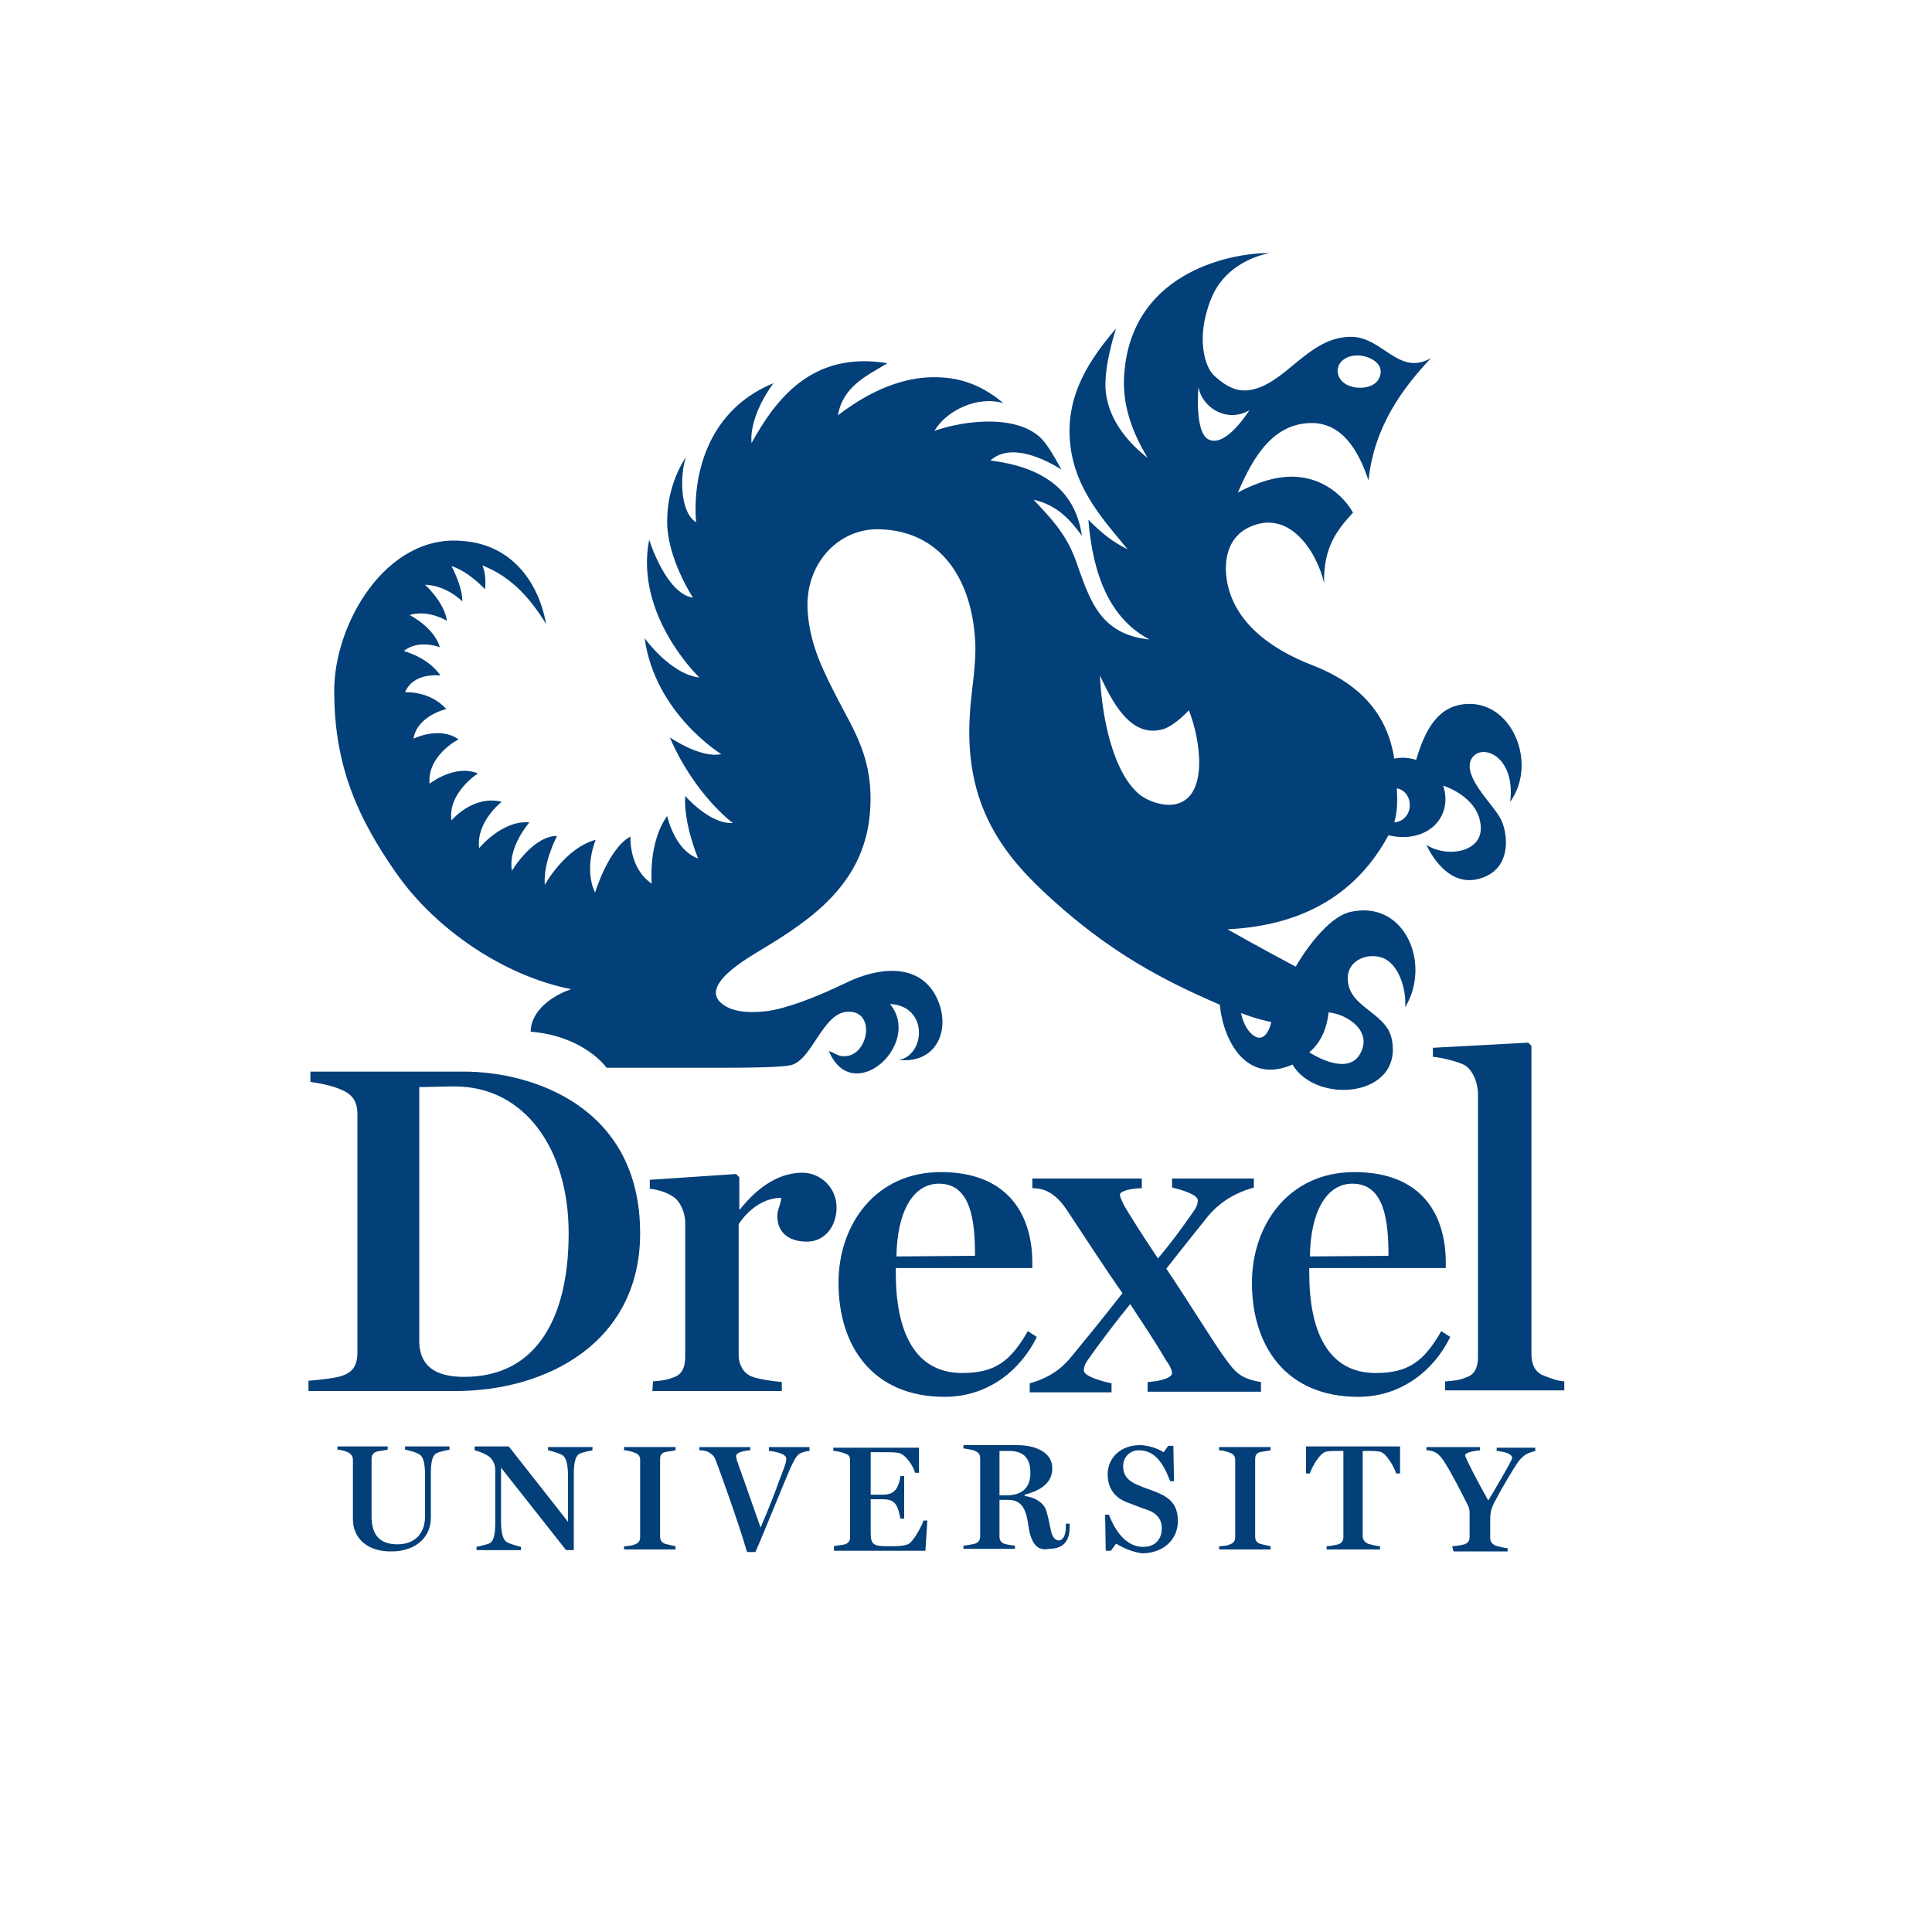 <?xml version="1.0" encoding="utf-8"?>
<!-- Generator: Adobe Illustrator 25.3.1, SVG Export Plug-In . SVG Version: 6.00 Build 0)  -->
<svg version="1.1" id="Layer_1" xmlns="http://www.w3.org/2000/svg" xmlns:xlink="http://www.w3.org/1999/xlink" x="0px" y="0px"
	 viewBox="0 0 300 300" style="enable-background:new 0 0 300 300;" xml:space="preserve">
<style type="text/css">
	.st0{fill:#033F78;}
</style>
<g>
	<path class="st0" d="M188.1,46.3c2.5-6.1,9.1-7,9.1-7c-5.1-0.1-21.2,2.4-22.6,18.4c-0.5,5.3,1.4,9.7,3.6,13.4
		c-2.7-2.1-6-5.6-6.5-10.3c-0.4-3.8,1.6-9.8,1.6-9.8c-3.9,4.6-8,10.3-7.1,18.1c0.8,7.2,5.6,12.1,8.9,16.2c-2.4-1.2-3.9-2.4-6.1-4.6
		c0.7,8.7,3.4,15.4,9.5,18.6c-7.8-0.8-9.3-6.2-11.5-12.4c-1.6-4.3-4.1-6.7-6.5-9.3c3.6,0.8,5.7,3.1,7.5,5.6
		c-1.1-7.5-6.5-10.7-14.2-11.7c3.2-2.9,8.6-0.1,11,1.4c0,0-1.6-3.1-2.9-4.6c-3.7-4-11.9-3.1-16.8-1.4c1.8-3.1,6.6-5.5,10.7-4.3
		c-2.6-2.2-5.7-3.8-9.7-4c-6.8-0.4-12.6,3.3-16,5.9c0.8-4.5,4.4-6.1,7.7-8.1c-11.5-1.9-17.2,5.3-21.1,12.4c-0.4-4.4,3.4-9.3,3.4-9.3
		c-14,5.8-12,21.6-12,21.6c-2.6-1.6-2.5-7.4-1.6-10.1c0,0-2.9,4-2.9,9.8c-0.1,5.8,4,12,4,12c-4.2-0.6-6.8-9-6.8-9
		c-2.3,11.8,7.8,21.4,7.8,21.4c-4.5-0.5-8.5-6.1-8.5-6.1c1.6,11.7,11.9,18,11.9,18c-3.2,0.7-8-2.6-8-2.6c3.9,9,9.8,13.3,9.8,13.3
		c-3.6,0.2-7.4-4.2-7.4-4.2c-0.3,4.2,2,9.7,2,9.7c-3.7-1.3-4.8-6.6-4.8-6.6c-3,4.2-2.4,10.5-2.4,10.5c-3.6-2.4-3.3-7.3-3.3-7.3
		c-3.4,1.8-5.5,8.7-5.5,8.7c-1.8-3.8,0.1-8.2,0.1-8.2c-4.8,1.3-7.9,7-7.9,7c-0.3-3.5,1.9-7.6,1.9-7.6c-3.8,0-7,5.4-7,5.4
		c-0.7-3.6,2.7-7.5,2.7-7.5c-4.2-0.4-7.8,4-7.8,4c-0.5-4.1,3.5-7.2,3.5-7.2c-4.5-1.1-7.8,2.9-7.8,2.9c-0.6-4.3,4.1-7.3,4.1-7.3
		c-3.6-1.5-7.5,1.6-7.5,1.6c-0.4-4.4,4.5-6.9,4.5-6.9c-3-2.1-7-0.1-7-0.1c0.6-3.6,5.1-4.6,5.1-4.6c-2.6-2.9-6.4-2.6-6.4-2.6
		c1.3-3.2,5.5-2.6,5.5-2.6c-2-2.9-5.7-3.8-5.7-3.8c2.3-1.9,5.6-0.6,5.6-0.6c-0.9-3.1-4.7-5-4.7-5c2.9-0.9,5.8,0.9,5.8,0.9
		c-0.4-2.9-3.4-5.6-3.4-5.6c3.4,0.1,5.8,2.6,5.8,2.6c0-2.4-1.7-5.5-1.7-5.5c2.8,0.9,5.2,3.6,5.2,3.6c0.3-2.3-0.4-3.7-0.4-3.7
		c4.6,1.8,7.5,5.2,9.9,9.1c-1.3-7.1-5.8-12.4-13-12.9C59.9,82.9,51.8,97,51.9,107.4c0,12.1,4.1,20.2,9.5,28
		c6.3,9.1,17.1,16.2,27.3,18.2c-3.3,1.1-6.3,3.6-6.3,6.6c5.3,0.4,9.6,2.8,11.8,5.6h18.6c4.5,0,8.6-0.1,10-0.4c3.4-0.8,5-8.5,9.1-8.3
		c4.1,0.1,2.9,6.7-0.6,6.9c-1.1,0.1-1.7-0.5-2.6-0.8c3.7,8.8,14.6-1.1,9.5-7.3c6,0.3,5.5,7.9,1.4,8.7c6.5,0.6,8.3-5.8,5.4-10.5
		c-2.9-4.6-8.9-3.8-13.6-1.5c-4.8,2.3-9,3.9-12.2,4.4c-2.6,0.3-5,0.2-6.6-0.8c-4.8-2.9,3.8-7.6,5.9-8.9c7.6-4.6,15.8-10.2,16.6-21.3
		c0.6-8.2-2.5-12.5-5.1-17.6c-2.1-4.1-4.3-8.3-4.6-13.7c-0.4-7.3,5-12.9,11.5-12.5c9.2,0.4,13.9,7.7,14.5,17c0.3,3.7-0.6,8-0.8,11.7
		c-1,15.4,6.3,23.2,14.5,30.3c7.5,6.5,14.9,10.8,24.3,14.8c0.6,5.9,4.3,12.4,11.3,9.3c3.7,6.3,17.3,5.1,15.4-4
		c-0.9-4.3-7.2-4.9-6.8-9.8c0.2-2.3,2.9-3.6,5.3-2.8c2.6,0.9,3.8,4.9,3.6,7.7c4.1-6.8-0.1-16.7-8.5-14.8c-4.3,1-8.5,8.5-8.5,8.5
		c-5.5-2.9-10.6-5.8-10.6-5.8c12.5-0.6,20.4-6.1,25-14.6c6,1.4,10.1-2.8,8.5-7.7c0,0,5.3,1.6,5.8,6c0.6,4.3-5.1,5.3-8.4,3.2
		c0,0,2.8,6.6,8,5.3c5.3-1.3,4.7-6.9,3.6-9.2c-1.1-2.3-5.9-6.5-4.7-9.3c1.3-2.8,7-0.9,6.1,6.5c4.2-5.8,0.5-15.2-6.3-15.2
		c-5,0-7,4.3-8.3,8.7c0,0-1.6-0.6-3.4-0.2c-1.1-7.1-5.5-11.7-12.7-14.5c-6.5-2.5-12.7-6.9-13.4-14c-0.3-3.3,0.8-6,3.3-7.3
		c6.5-3.3,10.8,3.8,11.9,8.5c-0.1-5.5,2-8.2,4.5-10.9c-1.9-3.3-5.8-6.1-10.9-5.5c-3.6,0.4-7,2.4-7,2.4c1.7-3.8,4.6-10.5,11-10.8
		c5.2-0.3,7.8,4.4,9.3,8.9c0.9-8.6,5.5-14.5,9.7-19c-5,2.9-7.5-3.3-12.4-3.3c-6.8,0-10.2,7.6-16,8.3c-2.4,0.3-4.3-1.4-5.3-2.3
		C187.1,57,185.6,52.4,188.1,46.3 M211,55.2c1.7,0.1,3.4,1.1,3.4,2.5c-0.1,2.1-2.1,2.6-3.6,2.5c-2.1-0.2-3.1-1.4-3.1-2.7
		C207.8,56,209.3,55.1,211,55.2 M182.4,124.9c-1.8,0.3-3.9-0.4-5.3-1.4c-4.2-3.3-6-11.9-6.3-18.6c1.8,3.8,4.7,9.9,9.9,8.3
		c1.8-0.6,3.9-2.9,3.9-2.9C186.4,114.7,187.8,123.9,182.4,124.9 M187.8,68.3c-2.4-0.9-1.7-8.2-1.7-8.2c0.6,3.3,4.5,5.6,7.9,3.6
		C194,63.7,190.5,69.4,187.8,68.3 M211.1,163.8c-2.1,3.4-7.8-0.4-7.8-0.4c1.6-1.3,2.7-3.4,3-6.2
		C209.3,157.5,213.3,160.2,211.1,163.8 M197.4,158.7c0,0-0.6,3.1-2.4,2.3c-1.8-0.9-2.3-3.7-2.3-3.7S194.9,158.2,197.4,158.7
		 M216.5,127.7c0.5-1.7,0.5-3.4,0.4-5.3C219.7,123,219.6,127.4,216.5,127.7"/>
</g>
<g>
	<path class="st0" d="M47.9,214.4c1.4-0.1,4.3-0.4,5.3-0.8c1.8-0.6,2.3-1.9,2.3-3.6V173c0-1.6-0.5-2.9-2.3-3.7
		c-1.7-0.8-3.7-1.1-5-1.3v-1.6h23.9c10.2,0,27.3,5.2,27.3,25.1c0,16.9-14.4,24.5-28.7,24.5H47.9V214.4z M88.3,191.5
		c0-13.2-6.9-22.8-17.7-22.8c-1.5,0-4.1,0.1-5.5,0.1v39.8c0.2,3.4,2.3,5.2,7,5.2C83.4,213.8,88.3,204.5,88.3,191.5"/>
	<path class="st0" d="M101.4,214.5c1.3-0.1,2.1-0.2,3.1-0.6c1.4-0.4,1.9-1.6,1.9-3.2v-21.1c-0.1-1.5-0.8-3.1-1.9-3.8
		c-0.9-0.6-2.3-1.1-3.6-1.2v-1.4l13.4-0.9l0.5,0.5v5h0.1c3.1-3.9,6.4-5.7,9.7-5.7c2.8,0,5.3,2.3,5.3,5.4c0,2.9-1.8,5.3-4.6,5.3
		c-2.7,0-4.6-1.3-4.6-4c0-1,0.6-1.9,0.6-2.8c-3.4,0-5.8,2.8-6.6,4.1v20.3c0,1.6,0.8,2.8,1.9,3.3c1.3,0.5,3.6,0.8,4.8,0.9v1.4h-20.1
		L101.4,214.5L101.4,214.5z"/>
	<path class="st0" d="M130.2,199.2c0-9,5.7-17.2,15.9-17.2c10.4,0,14.2,6.6,14.2,14.1v0.8h-21.2v0.8c0,9,2.9,15.5,10.3,15.5
		c5.1,0,7.5-1.8,10.2-6.5l1.4,0.9c-2.6,5.3-7.7,9.3-14.3,9.3C135.4,216.9,130.2,208.9,130.2,199.2 M151.4,195
		c0-5.4-0.6-11.2-5.6-11.2c-4,0-6.5,4.3-6.6,11.3L151.4,195z"/>
	<path class="st0" d="M185.4,188c0.4-0.5,0.6-1.2,0.6-1.6c0-1-3.1-1.8-4-2V183h12.7v1.4c-3.6,1-5.7,2.8-7,4.3c-0.9,1.1-4,5-6.6,8.3
		c2.8,4.1,7.8,12.2,9.2,14c1.5,2.1,2.4,3.1,5.5,3.6v1.5h-17.6v-1.5c1.8-0.1,3.8-0.6,3.8-1.4c0-0.4-0.4-1.3-0.9-1.9
		c-2.1-3.6-3.8-6-5.6-8.8c-1.9,2.3-5.1,6.5-6.6,8.7c-0.4,0.5-0.6,1.1-0.6,1.6c0,1,3.3,1.8,4.3,2v1.4h-12.7v-1.4
		c3.6-1,5.4-2.8,6.6-4.3c1-1.2,5-6.1,7.8-9.7c-1.8-2.5-6-8.9-8.7-13c-1.9-2.8-3.7-3.3-5.3-3.3V183h17v1.5c-1.4,0-3.4,0.4-3.4,1
		c0,0.4,0.3,0.9,0.6,1.6c0.5,0.9,2.8,4.6,5.3,8.3C181.8,193.1,184.1,189.9,185.4,188"/>
	<path class="st0" d="M194.4,199.2c0-9,5.7-17.2,15.9-17.2c10.5,0,14.2,6.6,14.2,14.1v0.8h-21.2v0.8c0,9,2.9,15.5,10.3,15.5
		c5.1,0,7.5-1.8,10.2-6.5l1.4,0.9c-2.6,5.3-7.7,9.3-14.3,9.3C199.6,216.9,194.4,208.9,194.4,199.2 M215.6,195
		c0-5.4-0.6-11.2-5.6-11.2c-4,0-6.5,4.3-6.6,11.3L215.6,195z"/>
	<path class="st0" d="M224.5,214.5c1.3-0.1,2.2-0.2,3.1-0.6c1.4-0.4,1.9-1.6,1.9-3.2v-41c-0.1-1.8-0.8-3.4-1.9-4.2
		c-0.9-0.6-3.8-1.3-5.1-1.4v-1.4l14.8-0.8l0.5,0.5v47.9c0,1.6,0.6,2.8,1.9,3.3c1.1,0.4,1.9,0.8,3.2,0.9v1.4h-18.5V214.5z"/>
	<path class="st0" d="M54.8,235.9v-9.2c0-0.5-0.2-0.9-0.8-1.2c-0.4-0.2-1.3-0.4-1.6-0.4v-0.5h7.8v0.5c-0.4,0.1-1.3,0.2-1.7,0.3
		c-0.6,0.2-0.8,0.6-0.8,1.1v9c0,2.4,0.9,4.3,4,4.3c3.1,0,4.3-2.1,4.3-4.3v-6.5c0-1.8-0.3-2.8-0.8-3.1c-0.5-0.4-1.8-0.7-2.3-0.8v-0.5
		h6.9v0.5c-0.4,0.1-1.6,0.3-2.1,0.6c-0.6,0.4-0.8,1.5-0.8,3.1v6.8c0,3.8-3.2,5.3-6,5.3C57,241,54.8,238.8,54.8,235.9"/>
	<path class="st0" d="M77.8,227.9v8.3c0,1.8,0.3,2.8,0.8,3.2c0.4,0.3,1.9,0.7,2.3,0.8v0.5H74v-0.5c0.4-0.1,1.8-0.4,2.1-0.6
		c0.6-0.4,0.8-1.4,0.8-3.2v-8.2c0-0.7-0.3-1.4-0.8-1.9c-0.6-0.5-1.6-0.9-2.4-1.1v-0.6h5.3l9.2,11.7v-7.1c0-1.8-0.3-2.8-0.8-3.2
		c-0.4-0.3-1.8-0.7-2.3-0.8v-0.5H92v0.5c-0.4,0.1-1.7,0.3-2.1,0.6c-0.6,0.4-0.8,1.5-0.8,3.1v11.8h-1.2L77.8,227.9z"/>
	<path class="st0" d="M96.9,240.1c0.4,0,1.4-0.1,1.7-0.3c0.6-0.2,0.8-0.6,0.8-1.1v-12c0-0.5-0.2-0.9-0.8-1.1
		c-0.4-0.2-1.3-0.4-1.7-0.4v-0.5h8v0.5c-0.4,0.1-1.3,0.2-1.7,0.3c-0.6,0.2-0.7,0.6-0.7,1.1v12c0,0.5,0.2,0.9,0.7,1.1
		c0.3,0.1,1.3,0.3,1.7,0.4v0.5h-8V240.1z"/>
	<path class="st0" d="M111.2,226.9c-0.2-0.6-0.4-0.9-1-1.3c-0.4-0.3-1-0.4-1.6-0.4v-0.5h7.9v0.5c-1.3,0.1-2.2,0.4-2.2,0.9
		c0,0.2,0.1,0.4,0.1,0.6c0.3,0.8,2.3,6.5,3.7,10.5c1.1-2.5,2.5-6.1,2.9-7.3c0.6-1.6,1.1-2.7,1.1-3.4c0-0.7-1.5-1.1-2.7-1.2v-0.6h6.3
		v0.6c-0.4,0-1.1,0.2-1.5,0.4c-0.6,0.4-0.9,1.1-1.3,1.9c-0.8,1.7-4.1,10-5.6,13.4h-1.3C114.6,236.2,111.8,228.5,111.2,226.9"/>
	<path class="st0" d="M129.4,240.1c0.4-0.1,1.5-0.2,1.8-0.3c0.6-0.2,0.8-0.6,0.8-1.1v-11.9c0-0.5-0.1-0.9-0.8-1.1
		c-0.4-0.2-1.4-0.4-1.8-0.4v-0.5h13.3v3.9h-0.6c-0.3-1.1-1.5-2.9-2.6-3.1c-0.6-0.1-1.2-0.1-1.9-0.1h-2.4v6.6h1.8
		c1.3,0,1.7-0.4,2-0.7c0.4-0.4,0.8-1.6,0.8-2.2h0.6v6.6h-0.6c-0.1-0.7-0.4-1.9-0.8-2.3c-0.3-0.4-0.8-0.7-2-0.7h-1.8v5.2
		c0,1.8,0.4,2.1,2.6,2.1c1.5,0,3.1,0,3.6-0.6c0.8-0.8,1.8-2.7,2-3.4h0.6l-0.3,4.7h-14.2V240.1z"/>
	<path class="st0" d="M159.7,237c-0.3-2.2-0.8-4.1-3.1-4.1h-1.4v5.7c0,0.5,0.2,0.9,0.7,1.1c0.3,0.1,1.3,0.3,1.7,0.3v0.5h-8V240
		c0.4,0,1.4-0.2,1.8-0.3c0.6-0.2,0.8-0.6,0.8-1.2v-12c0-0.5-0.1-0.9-0.8-1.2c-0.4-0.2-1.3-0.3-1.8-0.4v-0.5h8.3
		c2.9,0,5.5,1.1,5.5,3.6c0,2.6-2.4,3.6-4.3,4.1v0.2c1.1,0.1,3,0.8,3.4,2.4c0.4,1.3,0.5,2.3,0.8,3.4c0.3,0.9,0.8,1.1,1.1,1.1
		c0.6,0,1.1-0.7,1.1-2.1v-0.5h0.6v0.5c0,2.1-0.9,3.4-3.2,3.4C161.1,240.9,160.1,239.7,159.7,237 M156.2,232.2c2.1,0,3.8-0.8,3.8-3.5
		c0-2.6-1.4-3.4-3.3-3.4h-1.5v6.9H156.2z"/>
	<path class="st0" d="M173.3,239.7l-0.8,1.1h-0.8l-0.1-5.6h0.6c0.9,2.4,2.6,5,5.3,5c1.9,0,2.9-1.2,2.9-2.9c0-1.4-0.8-2.4-2.4-2.9
		c-1.2-0.4-2.1-0.8-3.2-1.2c-1.9-0.8-2.8-2.3-2.8-4.3c0-2.5,2-4.5,5-4.5c1.4,0,2.9,0.6,3.7,1.1l0.7-1h0.8l0.1,5.5h-0.6
		c-1.1-2.9-2.4-4.8-4.9-4.8c-1.2,0-2.4,0.9-2.4,2.5c0,1.4,0.8,2.3,2.3,2.9c1.1,0.5,2.2,0.8,3.1,1.2c1.9,0.8,3.1,1.9,3.1,4.4
		c0,2.9-2.3,5-5.6,5C175.4,240.9,174.2,240.2,173.3,239.7"/>
	<path class="st0" d="M189.3,240.1c0.4,0,1.4-0.1,1.7-0.3c0.6-0.2,0.8-0.6,0.8-1.1v-12c0-0.5-0.2-0.9-0.8-1.1
		c-0.4-0.2-1.3-0.4-1.7-0.4v-0.5h8v0.5c-0.4,0.1-1.3,0.2-1.7,0.3c-0.6,0.2-0.7,0.6-0.7,1.1v12c0,0.5,0.2,0.9,0.7,1.1
		c0.3,0.1,1.3,0.3,1.7,0.4v0.5h-8V240.1z"/>
	<path class="st0" d="M205.9,240.1c0.4,0,1.6-0.2,1.9-0.3c0.6-0.2,0.8-0.6,0.8-1.2v-13.3h-0.8c-0.6,0-1.3,0-1.8,0.1
		c-1,0.1-2.3,2.4-2.6,3.4h-0.6v-4.2h14.6v4.2h-0.6c-0.3-1-1.6-3.3-2.6-3.4c-0.6-0.1-1.2-0.1-1.8-0.1h-0.8v13.2
		c0,0.5,0.2,0.9,0.8,1.2c0.3,0.1,1.5,0.4,1.9,0.4v0.5h-8.3V240.1z"/>
	<path class="st0" d="M225.5,240.1c0.4,0,1.6-0.2,1.9-0.3c0.6-0.2,0.8-0.6,0.8-1.2V235c0-0.8-0.2-1.2-0.7-2.1
		c-0.8-1.6-2.3-4.5-3.1-5.7c-0.4-0.7-0.9-1.3-1.4-1.6c-0.4-0.3-1.1-0.4-1.5-0.4v-0.5h8.3v0.5c-0.8,0.1-2.3,0.3-2.3,0.8
		c0,0.3,1.8,3.8,3.6,7c1-1.7,3.7-6.2,3.7-6.6c0-0.7-1.3-1-2.4-1.1v-0.5h6v0.5c-0.4,0.1-1,0.3-1.4,0.5c-0.6,0.4-1,0.8-1.4,1.4
		c-0.7,1-2.4,3.9-3.4,5.8c-0.6,1.1-0.8,1.8-0.8,2.9v2.9c0,0.5,0.2,0.9,0.8,1.2c0.3,0.1,1.5,0.4,1.9,0.4v0.5h-8.4L225.5,240.1
		L225.5,240.1z"/>
</g>
</svg>
